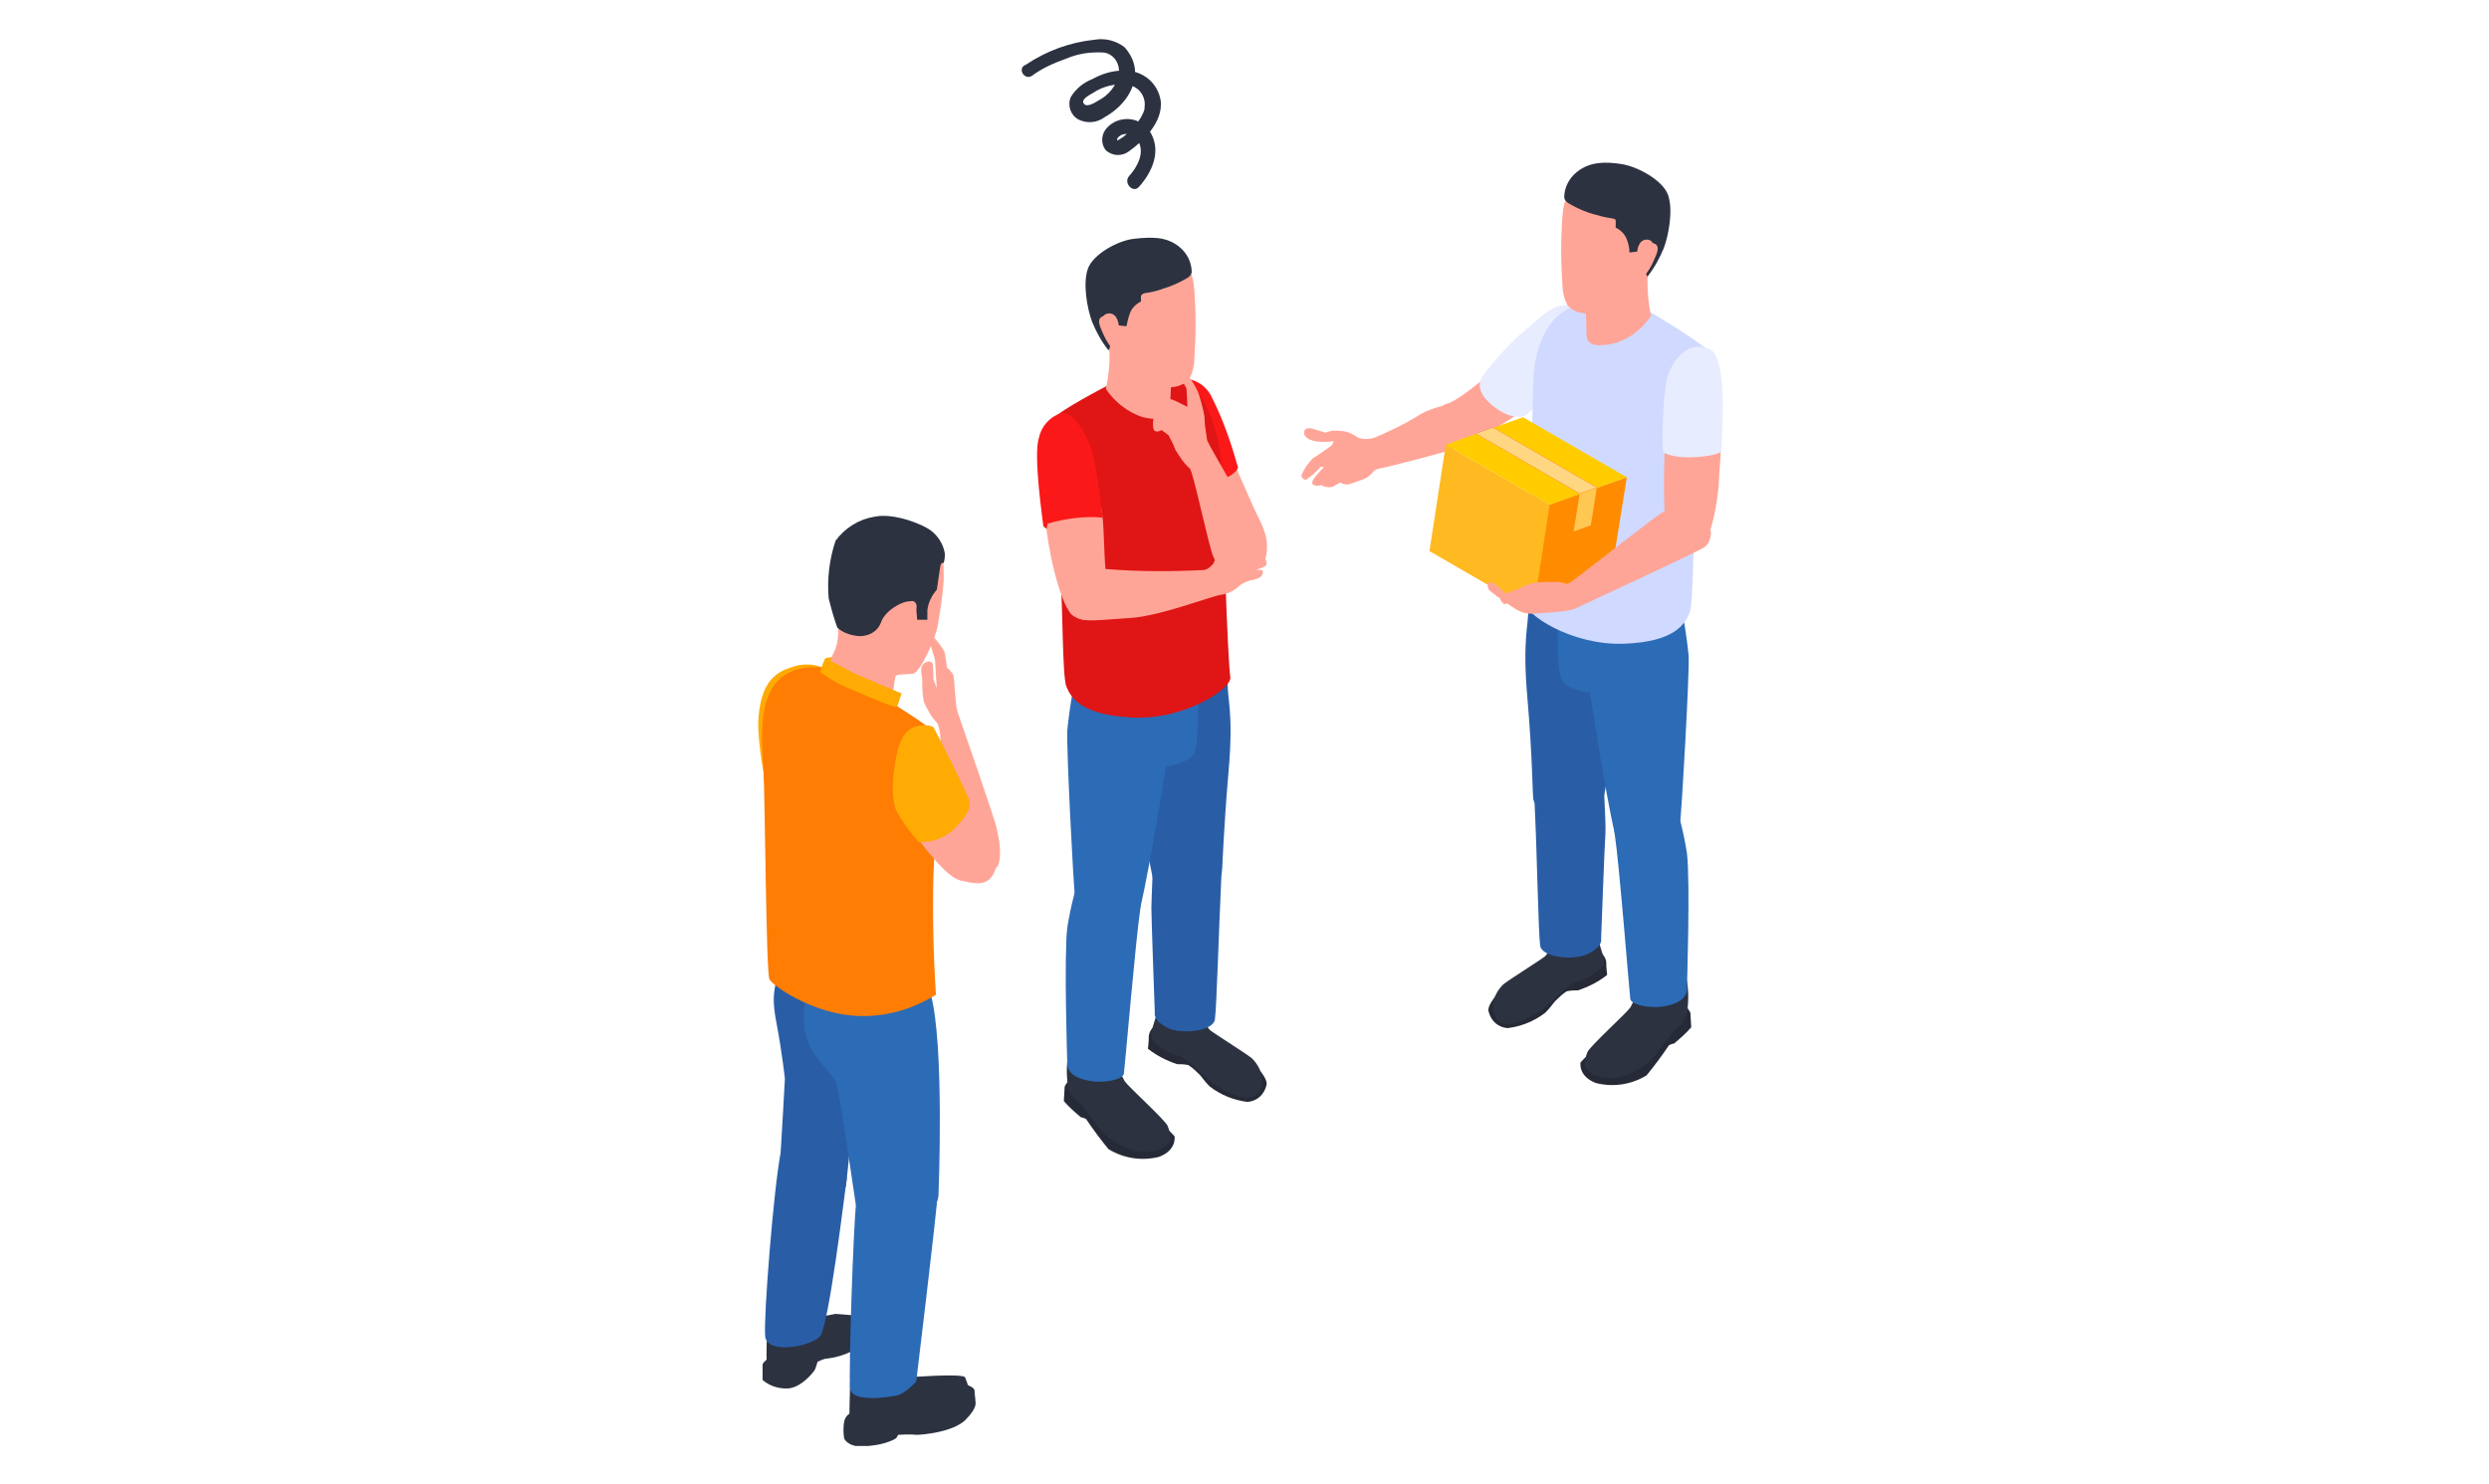 <?xml version="1.0" encoding="utf-8"?>
<!-- Generator: Adobe Illustrator 28.2.0, SVG Export Plug-In . SVG Version: 6.00 Build 0)  -->
<svg version="1.1" id="レイヤー_1" xmlns="http://www.w3.org/2000/svg" xmlns:xlink="http://www.w3.org/1999/xlink" x="0px"
	 y="0px" viewBox="0 0 290 173" style="enable-background:new 0 0 290 173;" xml:space="preserve">
<style type="text/css">
	.st0{clip-path:url(#SVGID_00000124842644471375299390000013826624873025076359_);}
	.st1{fill:#2C3240;}
	.st2{fill:#FFAB03;}
	.st3{fill:#295EA7;}
	.st4{fill:#2C6BB6;}
	.st5{fill:#FF7D03;}
	.st6{fill:#FFA597;}
	.st7{fill:#E7ECFF;}
	.st8{fill:#252A36;}
	.st9{fill:#D0D9FF;}
	.st10{fill:#FA1818;}
	.st11{fill:#E01515;}
	.st12{fill:#FF8C00;}
	.st13{fill:#FFC852;}
	.st14{fill:#FFB921;}
	.st15{fill:#FFCC00;}
	.st16{fill:#FF1818;}
	.st17{fill:#FFD782;}
</style>
<g id="グループ_29137" transform="translate(-250 -1020.559)">
	<g id="グループ_24981" transform="translate(-12.871 5.043)">
		<g id="グループ_24980" transform="translate(351.221 1048.143)">
			<g>
				<g>
					<g>
						<defs>
							<rect id="SVGID_1_" x="0" y="-28.2" width="112.4" height="164.1"/>
						</defs>
						<clipPath id="SVGID_00000163792069499479099280000009577816725565447613_">
							<use xlink:href="#SVGID_1_"  style="overflow:visible;"/>
						</clipPath>
						
							<g id="グループ_24980-2" transform="translate(0 0)" style="clip-path:url(#SVGID_00000163792069499479099280000009577816725565447613_);">
							<path id="パス_17526" class="st1" d="M31.9-23.8c1.2-0.9,2.6-1.5,4-2c1.4-0.6,2.9-0.8,4.4-0.7c1.2,0.2,1.9,1.4,1.7,2.6l0,0
								c-0.3,1.3-1.2,2.4-2.4,3c-0.3,0.2-1.4,0.9-1.7,0.3c-0.3-0.5,0.8-1,1.1-1.2c1.2-0.8,2.8-1.2,4.2-0.9c1.2,0.2,2,1.4,1.8,2.6
								c0,0.1,0,0.1,0,0.2c-0.2,0.7-0.6,1.3-1.1,1.9s-1.1,1.2-1.8,1.6c-0.3,0.2-0.4,0.2-0.2-0.2c0.2-0.2,0.5-0.4,0.8-0.4
								c0.6-0.1,1.2,0.2,1.5,0.7c0.9,1.4,0,3.1-1,4.2c-0.7,0.8,0.5,2.1,1.2,1.2c1.5-1.7,2.5-4,1.4-6.1c-0.8-1.6-2.7-2.2-4.3-1.4
								c-0.2,0.1-0.5,0.3-0.7,0.5c-0.8,0.7-1,1.9-0.3,2.8c0.8,0.7,1.9,0.7,2.7,0.1c1.8-1.3,3.9-3.4,3.7-5.8
								c-0.3-2.2-2.2-3.7-4.4-3.6c-1.3,0-2.5,0.4-3.6,1c-1,0.4-1.9,1.1-2.5,2.1c-0.4,1,0,2.1,0.9,2.6c1,0.5,2.2,0.4,3.1-0.3
								c1.8-1,3.5-2.9,3.5-5.2c0-1.1-0.5-2.1-1.2-2.9c-1-0.8-2.3-1.1-3.5-0.9c-2.9,0.3-5.6,1.3-8,2.9C30.1-24.7,31-23.2,31.9-23.8"
								/>
							<path id="パス_17527" class="st2" d="M8.2,45.5c-1.4-0.8-3-0.9-4.5-0.3C1.1,46,0.2,48.1,0,51.4c-0.1,2,0.7,8.2,1.7,9.2
								s6.4-10.4,6.4-10.4L8.2,45.5z"/>
							<path id="パス_17528" class="st1" d="M1.1,121.6c-0.1,1.6-0.2,3.3-0.1,4.9c0.2,0.6,2,1.3,3.3,1s2.2-2.1,3.1-2.5
								s5.4-1.1,5.5-2.5c0.1-0.8-0.4-1.5-1.1-1.7c-0.9-0.2-1.8-0.2-2.8-0.3c-0.6,0.1-2.5,0.5-2.5,0.5L1.1,121.6z"/>
							<path id="パス_17529" class="st1" d="M1.6,125.4c0,0-1,0.6-1.1,1c0,0.5,0,1.8,0,1.8c0.8,0.7,1.8,1,2.8,1
								c1.7,0,3.2-2,3.3-2.2s0.3-0.9,0.3-0.9c0.4-0.2,0.8-0.4,1.2-0.4c0.9-0.1,1.9-0.4,2.7-0.8c1.5-0.7,2.3-1,2.4-2
								c0.1-0.5,0-1-0.3-1.5c-0.1-0.3-0.9-0.8-2.3-0.3S1.6,125.4,1.6,125.4"/>
							<path id="パス_17530" class="st1" d="M10.7,128.4c0,0.4-0.1,3.9-0.1,4.6s0.8,1.4,1.9,1.5c1.2,0.2,3.6-1,5.4-0.8
								c2.1,0,4.1-0.5,5.9-1.6c0.6-0.4,0.9-1,1-1.7c-0.1-0.9-0.4-1.7-0.7-2.5c-0.3-0.5-6.7,0-6.7,0l-3.3-0.8L10.7,128.4z"/>
							<path id="パス_17531" class="st1" d="M11.1,131.9c-0.6,0.2-1,0.6-1.1,1.2s-0.1,1.3,0,1.9c0.1,0.3,0.8,1.2,2.8,0.9
								c1.1-0.1,2.1-0.3,3.1-0.8c0.2-0.1,0.3-0.3,0.4-0.5c0,0,1.4-0.1,2.1,0c0.7,0,4.2-0.3,5.7-1.7c1.5-1.5,1.2-2.1,1.2-2.2
								c0-0.4-0.1-0.8-0.1-1.3c-0.1-0.4-1-0.8-2.3-0.8S11.1,131.9,11.1,131.9"/>
							<path id="パス_17532" class="st3" d="M2.6,78.9c-0.5,3.6-1.2,3.9-0.5,7.6s1,6.6,1,6.6s-0.5,9.3-0.7,11.4s7.8,1.2,7.8,1.2
								s1.6-13.3,1.1-18.7c-0.5-3.7-1.8-7.2-3.8-10.3L2.6,78.9z"/>
							<path id="パス_17533" class="st4" d="M6,81.5c0,0.7-1,2.6-0.6,5.8c0.4,3.2,3.2,4.8,3.7,6.4s2,12.5,2.3,14.3s5.2,1.8,7.5,1
								c1.2-0.2,2.1-1.3,2.1-2.5c0,0,0.7-17.4-0.9-23.2C18.6,77.4,6,81.5,6,81.5"/>
							<path id="パス_17534" class="st4" d="M12.8,103c-0.6,1.5-1.1,3.1-1.4,4.7c-0.3,2-0.9,19.8-0.7,21.5c0.2,1.7,4.6,1,5.5,0.8
								s2.2-1.6,2.2-1.6s2.4-19.8,2.5-21.9C21,104.4,12.8,103,12.8,103"/>
							<path id="パス_17535" class="st3" d="M2.6,101.8c-0.8,4-2,19.1-1.8,21.3s5.4,1.2,6.4,0s2.8-16.1,3.1-18.3
								C10.6,102.5,2.6,101.8,2.6,101.8"/>
							<path id="パス_17536" class="st5" d="M20.7,83.3c-3,1.9-6.6,2.8-10.1,2.4c-4.6-0.5-8.9-3.4-9.3-4.2s-0.5-21-0.7-24.4
								s-0.6-8,1.7-10.4s6.3-1.4,6.8-1.2s10.3,5.9,11.2,7.1s0.4,10.3,0.1,16.9C20.3,74.1,20.4,78.8,20.7,83.3"/>
							<path id="パス_17537" class="st6" d="M9.2,38.1c0,1.6,0.4,3.5-0.3,5.1c-0.3,0.7-0.7,1.4-1.1,2c0,0.2,7.7,4.8,7.8,3.8
								s0.3-2.5,0.4-2.8c0.1-0.3,1.1-0.2,2-0.3s2.7-4.3,2.9-5.6c0.3-1.8,0.6-3.5,0.7-5.3c0-1.7,0-3.3-0.7-3.7S9.2,38.1,9.2,38.1"/>
							<path id="パス_17538" class="st1" d="M20.8,36.1c-0.6,0.7-1,1.5-1.1,2.4v1.1h-1.2c0,0,0-1.8-0.6-2.1
								c-0.7-0.3-3.1,0.9-3.6,2.4c-0.4,1.1-1.5,1.7-2.7,1.6c-0.9-0.1-1.8-0.4-2.4-1c-0.4-1.1-0.7-2.2-1-3.4C8,34.8,8.3,32.5,9,30.4
								c1.1-1.5,2.7-2.5,4.5-2.8c2.3-0.5,5.7,0.9,6.6,1.6c0.8,0.6,1.4,1.5,1.6,2.5c0.1,0.4,0,0.9-0.1,1.3c0,0-0.3-0.2-0.4,0.4
								C21.1,34,20.8,36.1,20.8,36.1"/>
							<path id="パス_17539" class="st6" d="M17,38.2c-0.4,0.8-0.1,3.6,0.3,4c0.4,0.3,0.8-0.8,0.8-1.7s0.5-2.3,0.3-2.7
								C18.2,37.2,17.4,37.3,17,38.2"/>
							<path id="パス_17540" class="st2" d="M11.3,45.9c-1.3-0.7-2.9-1.5-2.9-1.5L8.6,44c0,0-0.8-0.1-0.9,0.3
								c-0.2,0.4-0.5,1.4-0.5,1.4c1.1,0.8,2.3,1.5,3.6,2c2.8,1.2,5.3,2.3,5.4,2s0.5-1.5,0.5-1.5L11.3,45.9z"/>
							<path id="パス_17541" class="st6" d="M18.4,64.9c1.4,1.8,3.7,4.8,5.2,5.1c1.5,0.3,3.2,0.9,4-1.2s-0.5-3.3-1-4
								c-0.5-0.7-3.4-5.6-3.6-5.8C22.8,58.7,18.4,64.9,18.4,64.9"/>
							<path id="パス_17542" class="st6" d="M21.2,54.4c0.1-0.9,0-1.8-0.3-2.7c-0.7-0.7-1.2-1.6-1.6-2.5c-0.2-0.9-0.2-1.8-0.2-2.7
								c-0.1-0.6-0.3-1.4,0.2-1.8s0.9-0.2,1,0s0.1,1.8,0.1,1.8l0.4,1.1c0,0-0.2-2.9-0.2-3.2s-0.6-2-0.7-2.4
								c-0.1-0.3,0.3-0.5,0.5-0.4c0.5,0.5,0.9,1.1,1.3,1.7l0.3,1.9c0.3,0.2,0.5,0.5,0.7,0.8c0.2,0.4,0.2,3.4,0.5,4.3
								s4.3,12.3,4.6,13.7c0.3,1.4,0.6,3.2,0.1,4.3s-4.6-3-4.6-3c-1-0.6-1.6-1.6-1.7-2.7C21.4,60.8,21.2,54.4,21.2,54.4"/>
							<path id="パス_17543" class="st2" d="M19.6,51.9c-1.1,0-2.8,0-3.5,3.5c-0.7,3.5-0.4,5.7,0,6.5c0.7,1.3,1.6,2.5,2.6,3.6
								c1.5,0.1,2.9-0.4,4-1.4c1.6-1.5,2.1-2.6,1.9-3.4s-4-8.3-4.2-8.6C20.1,52,19.9,51.9,19.6,51.9"/>
							<path id="パス_17544" class="st6" d="M85.4,10.7c-0.9,1-4.3,3.6-5.1,3.7c-0.8,0.2-1.5,1.1-1.6,2.6s2.8,2.4,3.9,2
								c2.4-1.1,4.7-2.5,6.8-4C90.4,14.3,85.4,10.7,85.4,10.7"/>
							<path id="パス_17545" class="st6" d="M81.5,16.6c-0.2-0.9-1-2.1-1.5-2c-1.2,0.3-2.4,0.7-3.4,1.4c-1.5,0.9-3,1.6-4.6,2.3
								c-0.7,0.3-1.4,0.3-2.1,0.1c-0.4-0.3-0.8-0.5-1.3-0.7c-0.6-0.1-1.3-0.2-1.9-0.1c-0.2,0.1-0.4,0.1-0.6,0.2l-1.3-0.4
								c0,0-1.1-0.4-1.2,0.3c-0.1,0.7,0.8,1,1.3,1.1c0.7,0.1,1.4,0.1,2.1,0c0.1,0-0.2,0.5-0.2,0.5s-1.7,1.2-2.2,1.5
								c-0.5,0.5-1,1.2-1.3,1.9c-0.1,0.3,0.3,0.6,0.5,0.6c0.6-0.4,1.2-0.9,1.7-1.5h0.4c0,0-1.1,1.2-1.2,1.4c-0.1,0.2-0.3,0.5,0,0.7
								c0.3,0.1,0.6,0.1,0.9,0c0.1,0.1,0.3,0.2,0.5,0.2c0.3,0.1,0.7,0.1,1-0.1c0.4-0.2,0.7-0.4,0.7-0.4c0.3,0.2,0.7,0.3,1.1,0.2
								c0.5-0.2,1.7-0.6,1.7-0.6c0.4-0.2,0.8-0.5,1.1-0.9c0.2-0.3,1.1-0.4,1.1-0.4s9.2-2.2,10-2.9C83.3,18.4,81.5,16.6,81.5,16.6"/>
							<path id="パス_17546" class="st7" d="M96.6,3.2c-4.2-0.9-4.4,0.4-8,3.3c-1.6,1.5-3.1,3.2-4.4,5c-0.1,0.5-0.6,1.5,1.3,3.1
								s3.5,1.5,4,1.1s4.2-3.9,4.2-3.9L96.6,3.2z"/>
							<path id="パス_17547" class="st8" d="M107.6,84.4c0.5,0,1,1,1,1l0.1,1.7c-0.6,0.7-1.3,1.3-2,1.9c-0.2,0-0.4,0.1-0.6,0.2
								c-0.8,1.2-1.7,2.4-2.6,3.5c-1.8,1.1-3.9,1.4-5.9,0.9c-2.1-0.8-1.8-2.4-1.8-2.4s2.5-2.7,3.1-2.8S107.6,84.4,107.6,84.4"/>
							<path id="パス_17548" class="st8" d="M97.6,78c0.6,0.3,1.1,0.8,1.2,1.5c0,0.8,0.1,1.4,0.1,1.5c-1,0.8-2.2,1.4-3.4,1.8
								c-0.4,0-0.8,0-1.3,0.1c-0.5,0.3-1,0.8-1.4,1.2c-0.3,0.4-0.7,0.9-1.1,1.3c-1.3,1-2.8,1.6-4.4,1.8c-1.1-0.1-1.9-0.8-2.2-1.9
								c-0.3-0.8,1.4-2.5,1.4-2.5s4.2-3.1,4.9-3.4C92.2,79.4,97.6,78,97.6,78"/>
							<path id="パス_17549" class="st1" d="M102.8,82c-0.3,1-0.7,1.9-1.2,2.8c-0.5,0.7-4.7,4.5-5,5.2c-0.2,0.5-0.3,1-0.3,1.5
								c0,0,0.2,1.3,2.6,1.5s4.7-1.6,5.4-2.4c0.7-0.8,2.1-2.9,2.6-3.3c0.7-0.4,1.1-1.1,1.3-1.8c0.2-1.3,0.2-2.6,0-3.8
								C108,80.8,102.8,82,102.8,82"/>
							<path id="パス_17550" class="st1" d="M97.8,76.4c0,0.8,0.9,2.6,0.7,3.3c-0.2,0.7-2.1,1.9-3.1,2.1s-3.5,2.9-4.3,3.4
								s-2.8,1.7-4.1,1.5c-1.3-0.2-1.3-1.6-1.4-2c0-1,0.5-1.9,1.2-2.6c0.9-0.7,4.6-3,4.9-3.3s1.1-1.8,1.4-2.1
								C93.3,76.4,97.8,76.4,97.8,76.4"/>
							<path id="パス_17551" class="st3" d="M89.7,38.3c0.1,1.8-0.7,3.4-0.1,10.3s0.6,11.2,0.7,11.9s2,3.8,4.8,3.4
								s3.1-2.1,3.1-2.2c0.7-3,1.1-6.1,1.4-9.2c0-2.9-0.5-11.8-0.5-11.8L89.7,38.3z"/>
							<path id="パス_17552" class="st3" d="M90.3,54.6c0,0.7,0,3.7,0.2,7.6s0.4,14.1,0.6,15.4c0.2,1.3,3.5,1.7,5.2,1.1
								c2.2-0.9,1.9-1.9,1.9-1.9s0.4-11,0.5-12.2c0.1-1.2-0.3-6.8-0.2-6.8S90.3,54.6,90.3,54.6"/>
							<path id="パス_17553" class="st4" d="M93.1,39.4c0.1,0.9-0.1,5.4,0.4,6.9s3.4,1.8,3.4,1.8s2.5,16.3,3.3,17.7
								s3.6,1.4,4.8,0.5c1.2-0.8,2.2-1.4,2.4-3c0.2-1.6,1.1-17.3,1-19.5c-0.3-2.9-0.8-5.8-1.5-8.6C106.6,34.3,93.1,39.4,93.1,39.4"
								/>
							<path id="パス_17554" class="st4" d="M99.9,56c0.2,5.2-0.6,5.5-0.1,8.7c0.5,3.2,1.7,18.4,1.8,19.1s2.4,1.2,4.2,0.8
								c2.7-0.5,2.4-2.1,2.4-2.1s0.4-12.4,0-15.7c-0.4-2.5-1-5-2-7.4L99.9,56z"/>
							<path id="パス_17555" class="st9" d="M99.6,2.6C98.3,2.5,97,2.7,95.7,3c-3.3,0.4-5.3,4.4-5.4,8.8
								c-0.1,4.2-0.6,24.1-0.9,25.8c-0.2,1.3,5.3,5,11.4,4.8s7.2-2.4,7.7-3.6s0.4-9.9,0.7-12.4S112,9.6,111,8.5s-6.5-4.5-7.9-5.2
								C102,2.8,100.8,2.6,99.6,2.6"/>
							<path id="パス_17556" class="st6" d="M96.2,1.6c0.2,1.6,0.3,3.2,0.3,4.9c0.1,0.7,0.4,1.5,3.2,0.9c1.8-0.5,3.3-1.7,4.3-3.2
								c-0.3-1.5-0.4-2.9-0.4-4.4c0.3-1.2,1.6-3.8,1-5.1S96.2,1.6,96.2,1.6"/>
							<path id="パス_17557" class="st6" d="M95-10.6c-0.5,0.8-1.1,0.7-1.3,3.1c-0.2,2.7-0.2,5.4,0,8.1c0,0.8,0.2,1.6,0.6,2.4
								c0.6,0.6,1.4,0.9,2.2,0.9c0.2,0,4.9-1.9,5.4-3s1.6-5.2,1.3-7.4c-0.3-2.2-0.7-3.8-2.3-4.7C99.2-12,95-10.6,95-10.6"/>
							<path id="パス_17558" class="st1" d="M99.9-6.1c0.6,0.3,1.1,0.8,1.3,1.4c0.2,0.5,0.3,1,0.3,1.5l0.9-0.1
								c0,0,0.1-1.4,1.1-1.4c0.9,0,0.9,0.9,0.6,1.6c-0.4,0.6-0.6,1.3-0.7,2c0,0.5,0.2,0.7,0.2,0.7c0.8-1,1.4-2.1,1.9-3.3
								c0.6-1.6,1.1-4.5,0.5-6.2s-3.5-3.3-5.4-3.6s-3.7-0.3-5.2,0.9c-0.9,0.7-1.5,1.8-1.5,3C94-9,94.7-8.8,95.2-8.5
								c0.6,0.3,1.3,0.6,2,0.8s1.4,0.4,2.1,0.5c0.2,0,0.5,0.1,0.6,0.2C99.9-6.7,99.9-6.4,99.9-6.1"/>
							<path id="パス_17559" class="st6" d="M102.9-3.1c0.1-0.7,0.2-1.4,1.3-1.2c1,0.2,0.5,1.2,0.2,1.9s-1.1,2.4-2,2.2
								S102.9-3.1,102.9-3.1"/>
							<path id="パス_17560" class="st6" d="M106,17.5c-0.2,0.9-0.3,1.7-0.4,2.6c-0.1,2.4-0.1,4.8,0,7.2c0.2,1,4.6,4.2,4.9,3.1
								c0.8-2.1,1.2-4.3,1.4-6.5c0.1-2.8,0.5-4.7,0-5.8S106,17.5,106,17.5"/>
							<path id="パス_17561" class="st7" d="M110.4,8c-1.7-0.9-4,1-4.6,3.8c-0.4,2.7-0.5,5.5-0.4,8.2c0.1,0.2,1.4,0.9,4.4,0.6
								c2.1-0.2,2.4-0.6,2.4-0.6s0.3-5.2,0.1-7.7S111.5,7.8,110.4,8"/>
							<path id="パス_17562" class="st6" d="M53.6,29c0,0.5,0.5,4.1,1.3,4.9s3.9,0.4,4.3-1.9s-0.9-4.1-1.4-5.3
								c-1-2.2-2.5-5.7-2.5-5.7l-1.8,0.8L53.6,29z"/>
							<path id="パス_17563" class="st8" d="M36.7,93c-0.5,0-1,1-1,1l-0.1,1.7c0.6,0.7,1.3,1.3,2,1.9c0.2,0,0.4,0.1,0.6,0.2
								c0.8,1.2,1.7,2.4,2.6,3.5c1.8,1.1,3.9,1.4,5.9,0.9c2.1-0.8,1.8-2.4,1.8-2.4S46,97.1,45.4,97C44.7,96.8,36.7,93,36.7,93"/>
							<path id="パス_17564" class="st8" d="M46.7,86.6c-0.6,0.3-1.1,0.8-1.2,1.5c0,0.8-0.1,1.4-0.1,1.5c1,0.8,2.2,1.4,3.4,1.8
								c0.4,0,0.8,0,1.3,0.1c0.5,0.3,1,0.8,1.4,1.2c0.3,0.4,0.7,0.9,1.1,1.3c1.3,1,2.8,1.6,4.4,1.8c1.1-0.1,1.9-0.8,2.2-1.9
								c0.3-0.8-1.4-2.5-1.4-2.5s-4.2-3.1-4.9-3.4C52.1,88,46.7,86.6,46.7,86.6"/>
							<path id="パス_17565" class="st1" d="M41.5,90.6c0.3,1,0.7,1.9,1.2,2.8c0.5,0.7,4.7,4.5,5,5.2c0.2,0.5,0.3,1,0.3,1.5
								c0,0-0.2,1.3-2.6,1.5s-4.7-1.6-5.4-2.4s-2.1-2.9-2.6-3.3c-0.7-0.4-1.1-1.1-1.3-1.8c-0.2-1.3-0.2-2.6,0-3.8
								C36.3,89.3,41.5,90.6,41.5,90.6"/>
							<path id="パス_17566" class="st1" d="M46.5,85c0,0.8-0.9,2.6-0.7,3.3s2.1,2,3.1,2.1c1,0.2,3.5,2.9,4.3,3.4s2.8,1.7,4.1,1.5
								s1.4-1.6,1.4-2c0-1-0.5-1.9-1.2-2.6c-0.9-0.7-4.6-3-4.9-3.3c-0.3-0.3-1.1-1.8-1.4-2.1C51,85,46.5,85,46.5,85"/>
							<path id="パス_17567" class="st3" d="M54.7,46.9c-0.1,1.8,0.7,3.4,0.1,10.3c-0.6,6.9-0.7,11.2-0.8,11.9s-2,3.8-4.8,3.4
								s-3.1-2.1-3.1-2.2c-0.7-3-1.1-6.1-1.4-9.2c0-2.9,0.6-11.8,0.6-11.8L54.7,46.9z"/>
							<path id="パス_17568" class="st3" d="M54.1,63.2c0,0.7,0,3.7-0.2,7.6s-0.5,14.1-0.7,15.4s-3.5,1.7-5.2,1.1
								c-2.1-0.9-1.8-1.9-1.8-1.9s-0.4-11-0.4-12.2s0.3-6.8,0.2-6.8C45.8,66.3,54.1,63.2,54.1,63.2"/>
							<path id="パス_17569" class="st4" d="M51.3,48c-0.1,0.9,0,5.4-0.4,6.9c-0.5,1.5-3.4,1.8-3.4,1.8S44.9,73,44.1,74.4
								c-0.8,1.4-3.6,1.3-4.8,0.5s-2.2-1.4-2.4-3s-1-17.3-0.9-19.4c0.3-2.9,0.8-5.8,1.5-8.6C37.8,42.8,51.3,48,51.3,48"/>
							<path id="パス_17570" class="st4" d="M44.4,64.7c-0.2,5.2,0.6,5.5,0.1,8.7s-1.8,18.4-1.9,19.1s-2.4,1.2-4.2,0.8
								c-2.7-0.5-2.4-2.1-2.4-2.1s-0.4-12.3,0-15.7c0.4-2.5,1-5,2-7.4L44.4,64.7z"/>
							<path id="パス_17571" class="st10" d="M48.9,11.6c1.5-0.3,3,0.4,3.8,1.8c1.4,2.7,2.4,5.6,3.2,8.5c-0.9,1.7-4.2,1.7-4.2,1.7
								s-4.4-8.8-4.1-10.4S47.9,11.8,48.9,11.6"/>
							<path id="パス_17572" class="st11" d="M44.8,11.2c1.3-0.1,2.6,0.1,3.9,0.4C52,12,53.8,17.8,54,22.3c0.1,4.2,0.7,22.3,1,24
								c0.2,1.3-5.3,5-11.4,4.7s-7.2-2.4-7.7-3.6s-0.4-9.9-0.7-12.4c-0.3-2.5-1.8-17.9-0.8-18.9s5.5-3.4,6.9-4.1
								C42.4,11.4,43.6,11.2,44.8,11.2"/>
							<path id="パス_17573" class="st6" d="M48.3,10.2c-0.2,1.6-0.3,3.2-0.3,4.9c-0.1,0.7-0.4,1.5-3.2,0.9
								c-1.8-0.6-3.3-1.8-4.3-3.3c0.3-1.5,0.5-2.9,0.4-4.4c-0.3-1.2-1.5-3.8-0.9-5.1C40.5,1.8,48.3,10.2,48.3,10.2"/>
							<path id="パス_17574" class="st6" d="M49.5-2c0.5,0.8,1.1,0.7,1.3,3.1c0.2,2.7,0.2,5.4,0,8.1c0,0.8-0.2,1.6-0.6,2.4
								c-0.6,0.6-1.4,0.9-2.2,0.9c-0.2,0-4.9-1.9-5.4-3S41,4.3,41.3,2.1s0.7-3.8,2.3-4.6S49.5-2,49.5-2"/>
							<path id="パス_17575" class="st1" d="M44.6,2.5c-0.6,0.3-1.1,0.8-1.3,1.4c-0.2,0.5-0.3,1-0.4,1.5L42,5.3
								c0,0-0.1-1.4-1.1-1.4c-0.9,0-1,0.9-0.6,1.6c0.4,0.6,0.6,1.3,0.7,2c0,0.5-0.2,0.7-0.2,0.7c-0.8-1-1.4-2.1-1.9-3.3
								c-0.6-1.6-1.1-4.5-0.5-6.2s3.5-3.3,5.4-3.5s3.7-0.3,5.2,0.9c0.9,0.7,1.5,1.8,1.5,3c-0.1,0.6-0.8,0.8-1.3,1.1
								c-0.6,0.3-1.3,0.6-2,0.8c-0.5,0.2-1.2,0.4-1.9,0.5c-0.2,0-0.5,0.1-0.6,0.2C44.5,1.9,44.6,2.2,44.6,2.5"/>
							<path id="パス_17576" class="st6" d="M41.6,5.4c-0.1-0.7-0.2-1.4-1.3-1.2c-1,0.2-0.5,1.2-0.2,1.9s1.1,2.4,2,2.2
								S41.6,5.4,41.6,5.4"/>
							<path id="パス_17577" class="st6" d="M39.3,25.6c0.2,0.4,0.8-1.1,1,5.3c0.1,3.3,0.4,4.9,0.4,5.6c0,0.6-0.7,2.7-2.1,3.1
								c-0.7,0.1-1.5-0.1-2.1-0.6c-1.5-1.6-2.9-8.4-3-10.9C33.4,25.7,39.3,25.6,39.3,25.6"/>
							<path id="パス_17578" class="st10" d="M40.1,27.7c-0.2-2.2-0.5-4.4-0.9-6.5c-0.5-2.9-2.6-6-3.8-5.7
								C34,15.9,33,17,32.7,18.4c-0.7,2,0.5,10,0.5,10.2s0.4,0.4,0.4,0.4l0.1-0.6C35.8,27.8,38,27.5,40.1,27.7"/>
							<path id="パス_17579" class="st6" d="M49,10.3c0.4,0.2,0.7,0.5,1,0.8c0.5,0.6,0.9,1.2,1.2,1.9c0.2,0.4,0.8,2.5,0.8,3.2
								c0,0.8,0.2,1.7,0.3,2.5c0.2,0.6,5.7,9.9,6,10.9c0.4,1.1,0.4,2.2-0.1,3.3c-0.5,1-1.6,1.6-2.7,1.4c-1.2-0.2-2.1-1-2.5-2.1
								c-0.5-1.1-2.3-9.7-2.7-10.2c-0.7-0.6-1.2-1.4-1.7-2.2c-0.2-0.6-0.5-1.1-0.8-1.7L47,17.5c0,0-0.5,0.3-0.8,0.1
								c-0.3-0.2-0.2-1.1-0.2-1.1l0.1-0.9c0.4-0.5,0.7-0.9,1.2-1.4c0.2-0.2,0.5-0.3,0.8-0.3c0.6,0.2,1.3,0.6,1.9,0.9
								c0,0-0.1-1.9-0.1-2.1c-0.2-0.5-0.5-0.9-0.9-1.2c-0.3-0.2-0.5-0.6-0.4-0.9C48.8,10.2,49,10.3,49,10.3"/>
							<path id="パス_17580" class="st6" d="M52,33.8c0.4-0.1,0.7-0.4,1-0.7c0,0,0.5-1.1,0.8-1.6c0.8-0.9,1.8-1.6,2.7-2.3
								c0.3-0.3,0.7-0.5,1.1-0.7c0.3,0,0.7,0.3,0.3,1c-0.4,0.5-0.9,1-1.5,1.3c0,0.1-0.5,0.9-0.5,0.9l1.2-0.3l1.2-0.8l0.1-0.5
								c0,0,0.3,0.1,0.4,0.4c0.1,0.4,0.2,0.7,0.2,1.1c0,0.3-0.6,0.7-0.6,0.7l0.6,0.1c0.2,0.2,0.2,0.5,0.2,0.8c0,0.2-1.2,0.6-1.2,0.6
								h0.7c0,0,0.2,0.2,0,0.6c-0.2,0.4-1.1,0.6-1.3,0.6c-0.4,0.1-0.9,0.3-1.3,0.6c-0.6,0.6-1.4,1-2.2,1.1c-1,0.1-7.1,2.5-10.6,2.7
								S37.8,40,37,39.2s-0.7-3.3-0.5-4s3-1.6,4.1-1.5C44.4,34,48.2,34,52,33.8"/>
							<path id="パス_17581" class="st12" d="M101.2,23l-2,12.4l-9,3.2l1.9-12.4L101.2,23z"/>
							<path id="パス_17582" class="st13" d="M97,28.6l-2,0.7l0.7-4.4l2-0.7L97,28.6z"/>
							<path id="パス_17583" class="st14" d="M92.2,26.2l-1.9,12.4l-12.1-7l1.9-12.4L92.2,26.2z"/>
							<path id="パス_17584" class="st15" d="M101.2,23l-9,3.2l-12.1-7l9-3.2L101.2,23z"/>
							<path id="パス_17585" class="st16" d="M97.7,24.2l-2,0.7l-12.1-7l2-0.7L97.7,24.2z"/>
							<path id="パス_17586" class="st17" d="M97.7,24.2l-2,0.7l-12.1-7l2-0.7L97.7,24.2z"/>
							<path id="パス_17587" class="st6" d="M107.4,26.9c-0.6-0.1-1.3-0.1-1.9,0.1s-10.3,7.9-10.8,8.2c-0.3,0.2-0.7,0.3-1.1,0.3
								c0,0-4.7,1.7-5.1,1.6c-0.6-0.1-1.2-0.4-1.7-0.8c-0.4-0.4-0.9-0.8-1.4-1.1c-0.2-0.1-0.7,0.4-0.2,1c1,0.8,2,1.5,3.1,2.2
								c0.5,0.3,1.1,0.5,1.7,0.5c0.4,0,4.4-0.2,5.2-0.6s14.7-6.8,15.1-7.2c0.5-0.4,0.7-1.1,0.7-1.7C111,28.3,107.4,26.9,107.4,26.9"
								/>
							<path id="パス_17588" class="st6" d="M92.4,35.2c-0.8,0-1.6,0-2.4,0.2c-0.5,0.1-1.1,0.5-1.7,0.7c-0.7,0.2-1.3,0.5-1.8,0.9
								c-0.2,0.3,0.4,0.8,0.4,0.8s2-0.6,2.5-0.6c0.5-0.1,2.6-0.1,2.6-0.1c0.6-0.1,1.3-0.3,1.8-0.6c0.2-0.3,0.4-0.7,0.3-1.1
								C93.7,35.2,93.1,35.2,92.4,35.2"/>
						</g>
					</g>
				</g>
			</g>
		</g>
	</g>
</g>
</svg>
